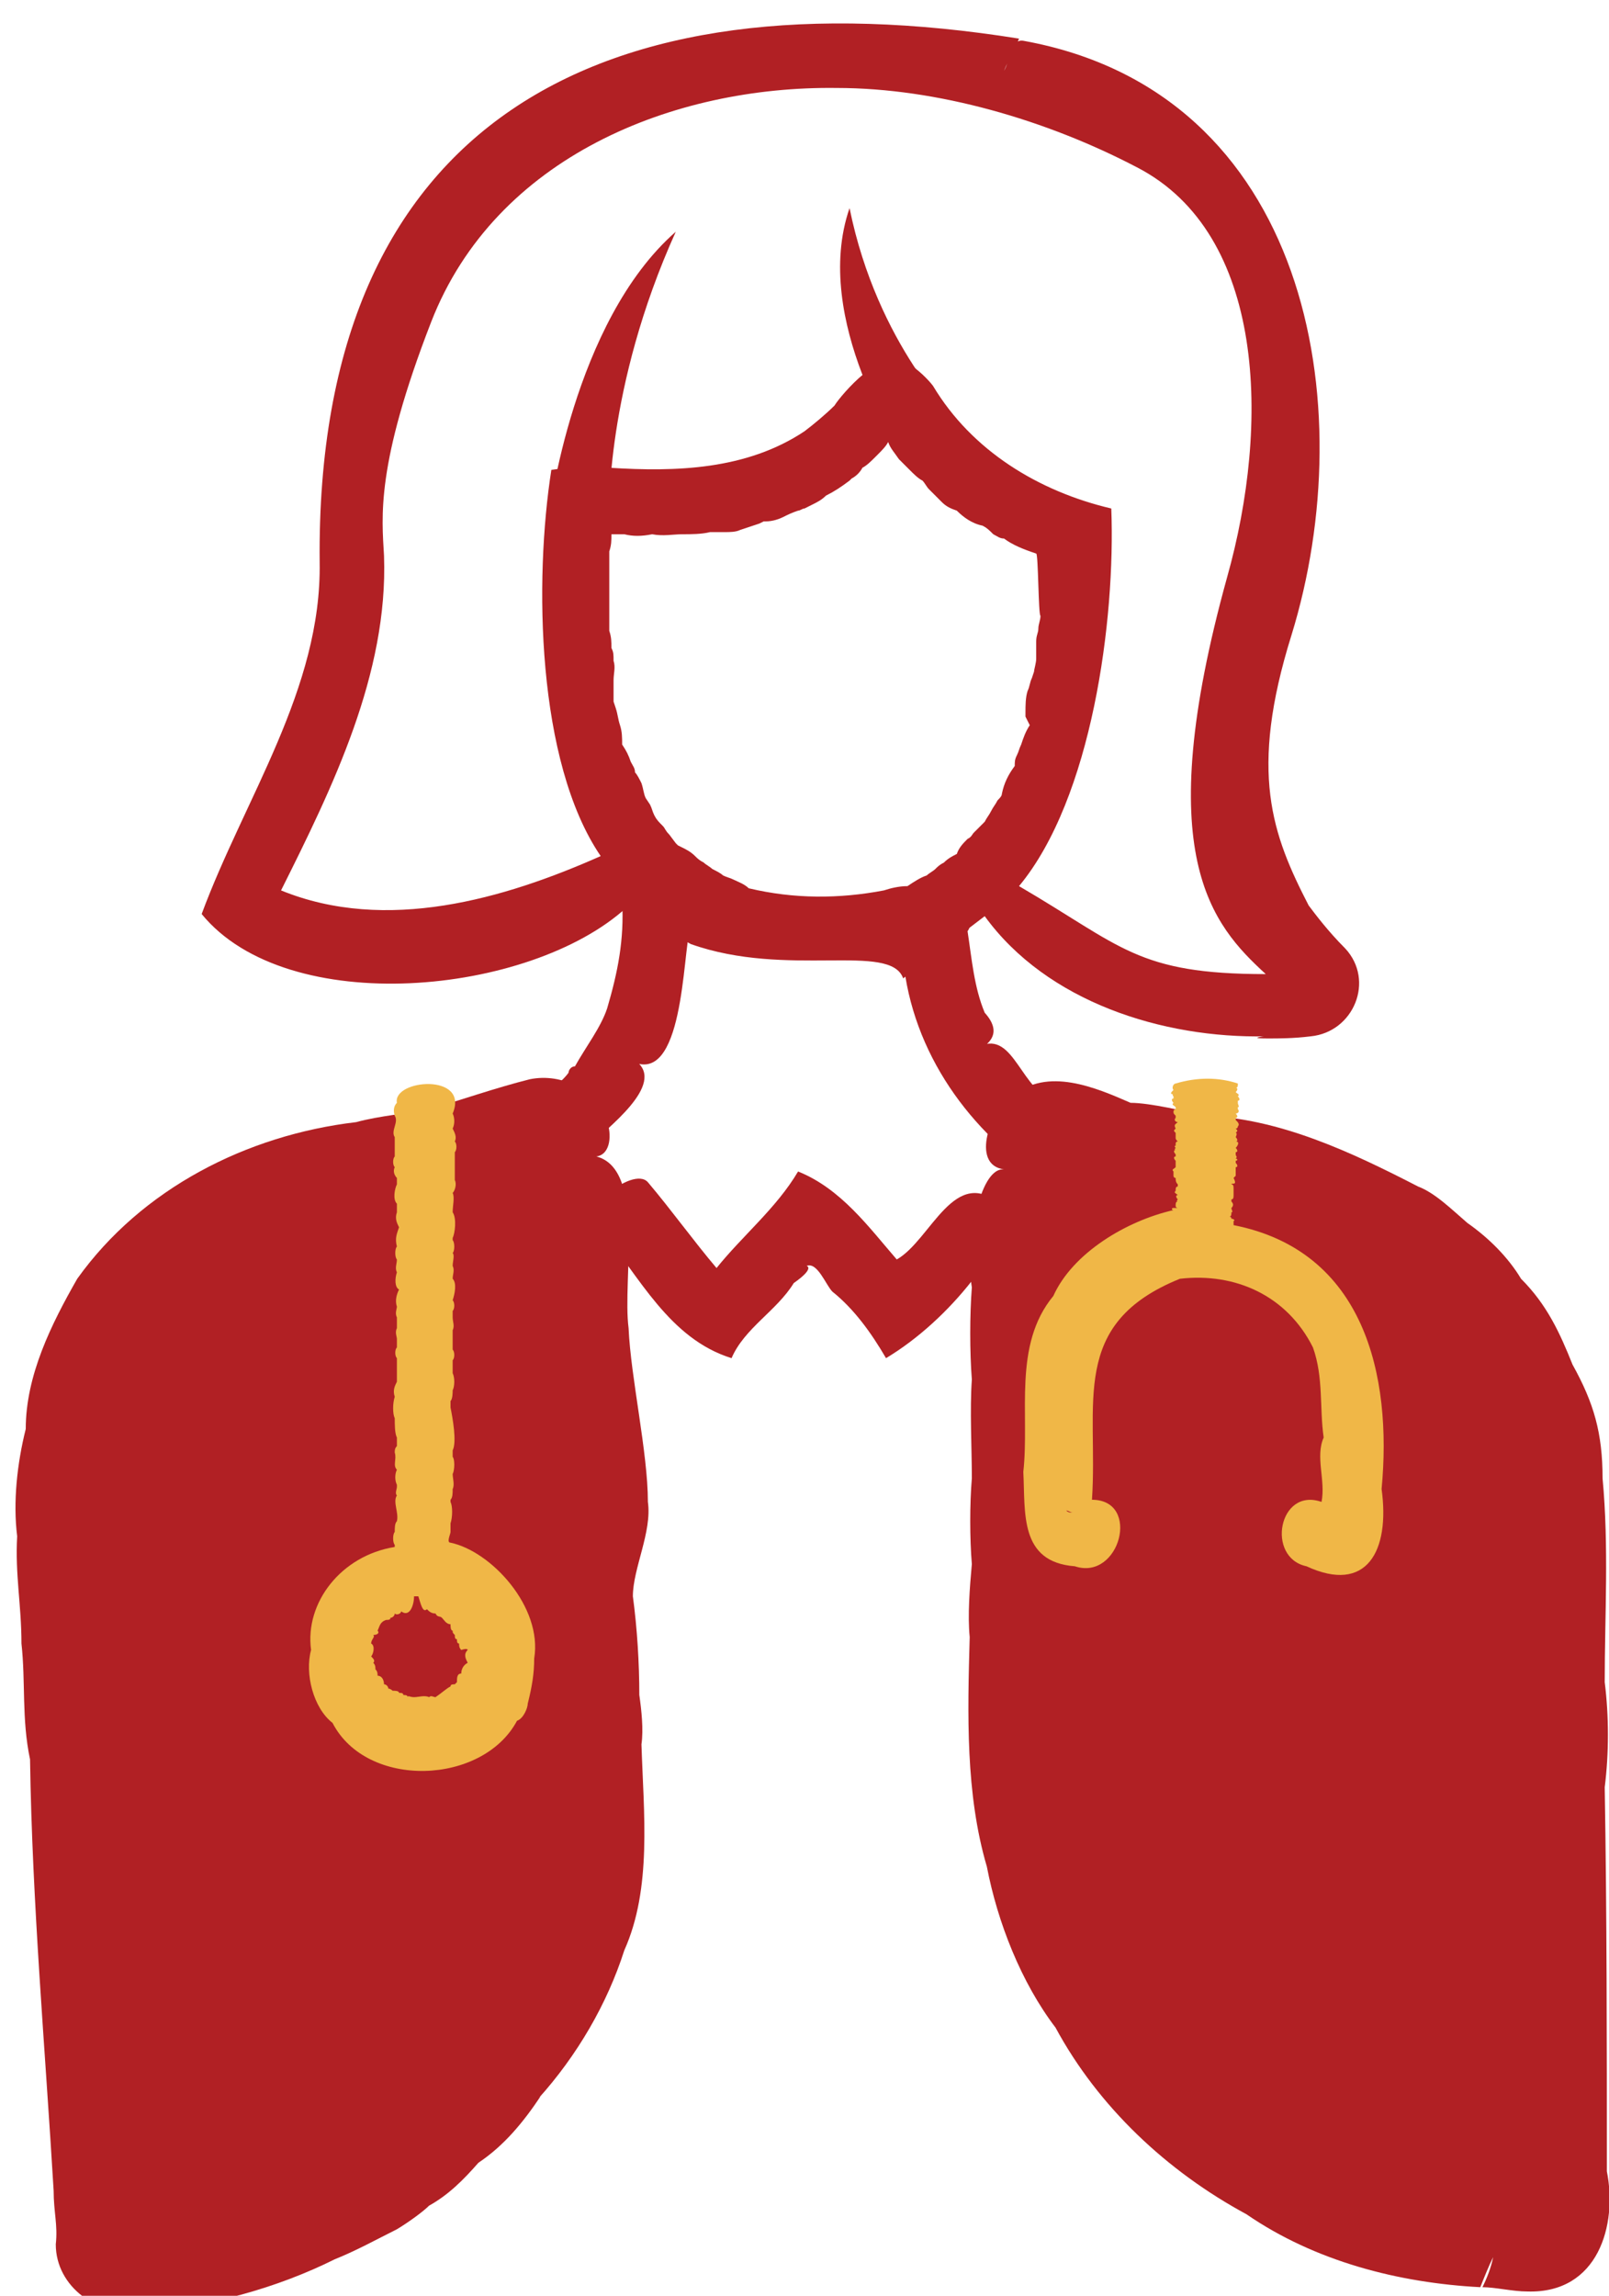 <?xml version="1.0" encoding="utf-8"?>
<!-- Generator: Adobe Illustrator 26.4.0, SVG Export Plug-In . SVG Version: 6.00 Build 0)  -->
<svg version="1.1" id="Layer_1" xmlns="http://www.w3.org/2000/svg" xmlns:xlink="http://www.w3.org/1999/xlink" x="0px" y="0px"
	 viewBox="0 0 75 107" style="enable-background:new 0 0 75 107;" xml:space="preserve">
<style type="text/css">
	.st0{fill:#B12024;}
	.st1{fill:#F0B747;}
</style>
<g>
	<path class="st0" d="M46.7,56.2c-2.2-2-3.3,1.6-4.9,2.5c-1.3-1.5-2.6-3.3-4.6-4.1c-1,1.7-2.6,3-3.8,4.5c-1.1-1.3-2.1-2.7-3.2-4
		c-0.7-0.8-3.5,1.5-2.2,2.2c1.8,2.2,3.2,5.1,6.1,6c0.6-1.4,2.1-2.2,2.9-3.5c1-0.7,0.6-0.8,0.6-0.8c0.5-0.2,0.9,0.9,1.2,1.2
		c1,0.8,1.8,1.9,2.5,3.1c1.5-0.9,2.9-2.2,4-3.6C46.2,58.6,48.4,57.8,46.7,56.2z"/>
	<g>
		<path class="st0" d="M74.9,101.2c0-6,0-12-0.1-17.9c0.2-1.6,0.2-3.3,0-4.9c0-3.1,0.2-6.3-0.1-9.5c0-2.1-0.4-3.5-1.4-5.3
			c-0.6-1.5-1.2-2.8-2.4-4c-0.6-1-1.5-1.9-2.5-2.6c-0.7-0.6-1.5-1.4-2.3-1.7c-3.1-1.6-6.5-3.2-10-3.3c-0.8-0.2-2.5-0.6-3.4-0.6
			c-1.6-0.7-3.9-1.7-5.5-0.3c-1,0.5-2,3.2-0.4,3.4c0,0,0,0,0,0c-1.2-0.1-1.8,3.7-1.5,5.5c-0.1,1.3-0.1,3,0,4.3c-0.1,1.4,0,3.2,0,4.6
			c-0.1,1.2-0.1,2.8,0,4c-0.1,1.1-0.2,2.4-0.1,3.4c-0.1,3.6-0.2,7.3,0.8,10.7c0.5,2.6,1.6,5.4,3.2,7.5c2,3.7,5.2,6.7,8.9,8.7
			c3.2,2.2,7.1,3.2,10.9,3.4c0.2-0.5,0.4-1,0.6-1.4c0,0,0,0,0,0c-0.1,0.5-0.3,1-0.5,1.4c0.6,0,1.4,0.2,2.1,0.2
			C74.5,106.9,75.4,103.7,74.9,101.2z"/>
		<path class="st0" d="M30.2,70c0-2.3-0.8-5.8-0.9-8.1c-0.3-2.3,0.8-7.4-1.5-8c0,0,0,0,0,0c0.7-0.1,0.7-1.1,0.5-1.6
			c-0.5-1.5-2.1-2.3-3.6-2c-1.6,0.4-3.3,1-4.7,1.4c-1,0.2-2.3,0.3-3.4,0.6c-5.1,0.6-10,3.1-13,7.3c-1.2,2.1-2.4,4.5-2.4,7
			c-0.4,1.6-0.6,3.4-0.4,5c-0.1,1.8,0.2,3.2,0.2,5c0.2,1.8,0,3.5,0.4,5.4c0.1,6.7,0.7,13.4,1.1,20.1c0,1,0.2,1.6,0.1,2.5
			c0,2,2,3.4,3.9,3.1c3.1-0.1,6.5-1.1,9.1-2.4c1-0.4,1.9-0.9,2.9-1.4c0.5-0.3,1.2-0.8,1.5-1.1c0.9-0.5,1.6-1.2,2.3-2
			c1.2-0.8,2.1-1.9,2.9-3.1c0,0,0,0-0.1,0.1c1.8-2,3.2-4.4,4-6.9c1.3-2.9,0.9-6.4,0.8-9.6c0.1-0.7,0-1.6-0.1-2.3
			c0-1.5-0.1-3.1-0.3-4.6C29.5,73.1,30.4,71.4,30.2,70z M7.7,105.9C7.7,105.9,7.7,105.9,7.7,105.9C7.7,105.9,7.7,105.9,7.7,105.9
			C7.7,105.9,7.7,105.9,7.7,105.9z"/>
	</g>
	<path class="st1" d="M64.4,69.4c0.5-5.3-0.8-11.1-6.9-12.3c0,0,0-0.1,0-0.1c0,0,0-0.1,0-0.1c0.1,0,0-0.1-0.1-0.1c0,0,0-0.1-0.1-0.1
		c0,0,0,0,0,0c0.1,0,0.1-0.1,0.1-0.2c0.1,0,0-0.1,0-0.2c0.1-0.1,0.1-0.2,0-0.3c0,0,0-0.1,0-0.1c0.1,0,0.1-0.1,0.1-0.2
		c0,0,0-0.1,0-0.2c0,0,0,0,0-0.1c0-0.1,0-0.2-0.1-0.2c0-0.1,0.3,0.1,0.1-0.3c0,0,0.1-0.1,0.1-0.1c0,0,0-0.1,0-0.2c0-0.1,0-0.1,0-0.2
		c0.1,0,0.1-0.1,0-0.2c0,0,0-0.1,0-0.1c0.1,0,0.1-0.1,0-0.1c0.1-0.1,0-0.1,0-0.2c0,0,0-0.1,0-0.1c0.1,0,0.1-0.1,0-0.2
		c0.1-0.1,0.2-0.3,0-0.3l0,0c0.1,0,0.1-0.1,0-0.2c0,0,0.1-0.2,0-0.2c0.1-0.1,0.1-0.1,0-0.2c0,0,0,0,0,0c0.1,0,0.1-0.1,0.1-0.1
		c0.1-0.1,0-0.2-0.1-0.3c0,0,0-0.1,0-0.1c0.1,0,0.1-0.1,0-0.2c0.1,0,0.2-0.1,0.1-0.2c0-0.1,0-0.1,0-0.1c0.1,0,0-0.1,0-0.2
		c0,0,0-0.1,0-0.1c0.1,0,0.1-0.1,0-0.2c0.1-0.1,0-0.1-0.1-0.2c0.1-0.1,0.1-0.2,0-0.2c0.1,0,0.1-0.1,0.1-0.2c-0.9-0.3-1.9-0.3-2.9,0
		l0,0c-0.1,0-0.2,0.2-0.1,0.3c-0.1,0.1-0.2,0.2,0,0.2c-0.1,0,0,0.1,0,0.1c0,0,0,0.1,0,0.1c-0.1,0-0.1,0.1,0,0.2
		c-0.1,0.1,0,0.1,0.1,0.2c0,0,0,0.1,0,0.1c-0.1,0-0.1,0.1-0.1,0.1c0,0.1,0,0.1,0.1,0.2c0,0,0,0.1,0,0.1c-0.1,0.1,0,0.2,0.1,0.2
		c-0.1,0.1-0.2,0.1-0.1,0.3c-0.1,0.1-0.1,0.1,0,0.2c0,0,0,0,0,0c0,0,0,0,0,0.1c0,0,0,0.1,0,0.1c0,0.1,0,0.1,0.1,0.2
		c-0.1,0-0.1,0.1-0.1,0.1c0,0,0,0.1,0,0.1c-0.1,0,0,0.1,0,0.1c0,0-0.1,0.1,0,0.1c-0.1,0-0.1,0.1,0,0.2c0,0,0,0.1,0,0.1
		c-0.1,0-0.1,0.1,0,0.2c0,0,0,0.1,0,0.1c0,0.1,0,0.2,0,0.2c-0.1,0.1-0.2,0.1-0.1,0.2c0,0,0,0,0,0.1c0,0,0,0.1,0,0.1
		c0,0,0,0.1,0.1,0.1c0,0.1,0,0.2,0.1,0.3c0,0,0,0.1,0,0.1c-0.1,0-0.1,0.1-0.1,0.2c-0.1,0.1,0,0.1,0.1,0.2c-0.1,0-0.1,0.1,0,0.2
		c0,0,0,0,0,0c0,0,0,0,0,0c0,0-0.1,0.1,0,0.1c-0.1,0-0.1,0.1-0.1,0.2c0,0.1,0.1,0.1,0.1,0.1c0,0,0,0,0,0c-0.1,0-0.2,0-0.2,0
		c-0.1,0-0.1,0.1,0,0.1c-2.2,0.5-4.7,2-5.6,4c-1.9,2.3-1.1,5.5-1.4,8.2c0.1,1.9-0.2,4.2,2.4,4.4c2.1,0.7,3.1-3.1,0.8-3.1
		c0.3-4.5-1.1-8.2,4.1-10.3c-0.1-0.5-0.1-0.5,0,0c2.6-0.3,5,0.8,6.2,3.2c0.5,1.4,0.3,2.8,0.5,4.2c-0.4,0.9,0.1,2-0.1,3
		c-2-0.7-2.6,2.6-0.7,3C63.7,74.3,64.8,72.3,64.4,69.4z M50,70.5c-0.1,0-0.2,0-0.3-0.1C49.8,70.4,49.9,70.5,50,70.5
		C50,70.5,50,70.5,50,70.5z M61.2,71.3c0-0.1,0-0.1,0-0.2C61.2,71.1,61.2,71.2,61.2,71.3z"/>
	<path class="st1" d="M24.9,77.3c0.4-2.4-2-5-3.9-5.4c-0.2,0,0-0.4,0-0.5c0-0.1,0-0.3,0-0.4c0.1-0.3,0.1-0.8,0-1c0,0,0-0.1,0-0.1
		c0.1-0.1,0.1-0.3,0.1-0.5c0.1-0.2,0-0.5,0-0.7c0.1-0.2,0.1-0.7,0-0.8c0-0.1,0-0.2,0-0.3c0.2-0.4,0-1.5-0.1-2c0-0.1,0-0.1,0-0.2
		l-1.4-0.1l1.4,0.1c0,0,0-0.1,0-0.1c0.1-0.1,0.1-0.4,0.1-0.5c0.1-0.2,0.1-0.6,0-0.8c0-0.2,0-0.4,0-0.6c0.1-0.1,0.1-0.4,0-0.5
		c0-0.3,0-0.6,0-0.9c0.1-0.2,0-0.4,0-0.6c0-0.1,0-0.2,0-0.3c0.1-0.1,0.1-0.4,0-0.5c0.1-0.3,0.2-0.8,0-1c0-0.2,0.1-0.4,0-0.6
		c0-0.2,0.1-0.5,0-0.6c0.1-0.1,0.1-0.5,0-0.6c0,0,0,0,0-0.1c0.1-0.2,0.2-0.9,0-1.2c0-0.3,0.1-0.7,0-0.9c0.1-0.1,0.2-0.4,0.1-0.6
		c0-0.2,0-0.4,0-0.5c0-0.2,0-0.4,0-0.5c0-0.1,0-0.2,0-0.3c0.1-0.1,0.1-0.4,0-0.5c0.1-0.2,0-0.4-0.1-0.6c0.1-0.2,0.1-0.5,0-0.7
		c0.8-1.9-2.8-1.6-2.6-0.5c-0.1,0.1-0.2,0.3-0.1,0.6c0.2,0.3-0.2,0.7,0,1c0,0.1,0,0.4,0,0.5c0,0.1,0,0.3,0,0.4
		c-0.1,0.1-0.1,0.4,0,0.5c-0.1,0.2,0,0.4,0.1,0.5c0,0.1,0,0.2,0,0.3c-0.1,0.2-0.2,0.7,0,0.9c0,0.1,0,0.2,0,0.4
		c-0.1,0.3,0,0.5,0.1,0.7c-0.1,0.3-0.2,0.5-0.1,0.9c-0.1,0.1-0.1,0.5,0,0.6c0,0.2-0.1,0.4,0,0.6c-0.1,0.3-0.1,0.7,0.1,0.8
		c-0.1,0.2-0.2,0.5-0.1,0.8c0,0.1-0.1,0.3,0,0.5c0,0.1,0,0.4,0,0.5c-0.1,0.2,0,0.4,0,0.5c0,0.1,0,0.3,0,0.4c-0.1,0.1-0.1,0.4,0,0.5
		c0,0.1,0,0.3,0,0.4c0,0.2,0,0.5,0,0.7c-0.1,0.2-0.2,0.4-0.1,0.7c-0.1,0.3-0.1,0.8,0,1c0,0.3,0,0.7,0.1,0.9c0,0.1,0,0.2,0,0.4
		c-0.1,0.1-0.1,0.2-0.1,0.3c0.1,0.3-0.1,0.6,0.1,0.8c-0.1,0.2-0.1,0.5,0,0.7c0,0,0,0.1,0,0.1c0,0.1-0.1,0.3,0,0.4
		c-0.2,0.3,0.1,0.8,0,1.2c-0.1,0.1-0.1,0.3-0.1,0.5c-0.1,0.1-0.1,0.5,0,0.6l0,0.1c-2.5,0.4-4.2,2.6-3.9,4.8c-0.3,1.1,0.1,2.7,1,3.4
		c1.6,3.1,7,2.9,8.6-0.1c0.3-0.1,0.5-0.6,0.5-0.8C24.8,78.6,24.9,78,24.9,77.3z M21.8,76.9c-0.2,0.2-0.1,0.4,0,0.6
		c-0.2,0.1-0.3,0.3-0.3,0.5c-0.2,0-0.2,0.2-0.2,0.4c0,0-0.1,0.1-0.1,0.1c-0.1,0-0.2,0-0.2,0.1c-0.2,0.1-0.4,0.3-0.7,0.5
		c0.1,0.5,0.3,1,0.4,1.5c-0.1-0.5-0.3-1-0.4-1.5c-0.1,0-0.2-0.1-0.3,0c-0.2-0.1-0.5,0-0.7,0C19.1,79.1,19,79,19,79.1
		c0-0.1-0.1-0.1-0.2-0.1c0-0.1-0.1-0.1-0.2-0.1c0-0.1-0.2-0.1-0.3-0.1c0,0-0.1-0.1-0.2-0.1c0-0.1-0.1-0.2-0.2-0.2
		c0-0.2-0.1-0.4-0.3-0.4c0-0.1,0-0.2-0.1-0.3c0-0.1,0-0.2-0.1-0.3c0.1-0.1,0-0.2-0.1-0.3c0.1-0.1,0.2-0.5,0-0.6
		c0-0.2,0.2-0.3,0.1-0.4c0.2,0,0.3-0.1,0.2-0.2c0.1-0.2,0.1-0.4,0.4-0.5c0.1,0,0.2,0,0.2-0.1c0.1,0,0.2-0.1,0.2-0.2
		c0.1,0.1,0.3,0,0.3-0.1c0.4,0.3,0.6-0.3,0.6-0.7c0.1,0,0.1,0,0.2,0c0.1,0.3,0.2,0.8,0.4,0.6c0.1,0.1,0.2,0.2,0.4,0.2
		c0.1,0.2,0.2,0.1,0.3,0.2c0.1,0.1,0.2,0.3,0.4,0.3c0,0.1,0,0.3,0.1,0.3c0,0.1,0,0.1,0.1,0.2c0,0.1,0,0.2,0.1,0.2
		c0,0.1,0,0.2,0.1,0.2c0,0.1,0,0.2,0.1,0.3C21.8,76.8,21.8,76.9,21.8,76.9z"/>
	<path class="st0" d="M32.2,44c4.5,1.6,9.3-0.1,9.9,1.6l3.8-2.9c2.9,4,8.3,5.7,13.1,5.6c0.8-0.1-1.3,0.1,0.1,0.1c0.5,0,1.2,0,2-0.1
		c2-0.2,3-2.6,1.6-4.1c-0.8-0.8-1.4-1.6-1.7-2c-1.7-3.3-2.8-6.2-0.8-12.6C63.5,18.9,61,4.3,47.7,1.9c-0.6-0.1-0.6,0.9-0.9,1.4
		c0.2-0.5,0.5-1,0.7-1.5C28.1-1.3,14.7,5.6,14.9,26.2c0.1,5.9-3.5,11-5.5,16.4c4,4.9,15.3,3.8,19.8-0.3L32.2,44z M41.2,41.5
		c-2.1,0.4-4.2,0.4-6.3-0.1c-0.2-0.2-0.5-0.3-0.7-0.4c-0.2-0.1-0.3-0.1-0.5-0.2c-0.1-0.1-0.3-0.2-0.5-0.3c-0.1-0.1-0.3-0.2-0.4-0.3
		c-0.2-0.1-0.3-0.2-0.4-0.3c-0.2-0.2-0.4-0.3-0.6-0.4l-0.2-0.1l-0.1-0.1l-0.3-0.4c-0.2-0.2-0.2-0.3-0.3-0.4
		c-0.2-0.2-0.3-0.3-0.4-0.5c-0.1-0.2-0.1-0.3-0.2-0.5l-0.2-0.3C30,37,30,36.8,29.9,36.5c-0.1-0.2-0.2-0.4-0.3-0.5
		c0-0.2-0.1-0.3-0.2-0.5c-0.1-0.3-0.2-0.5-0.4-0.8c0-0.3,0-0.6-0.1-0.9c-0.1-0.3-0.1-0.5-0.2-0.8l-0.1-0.3c0,0,0,0,0,0
		c0-0.2,0-0.5,0-0.7l0-0.3c0-0.3,0.1-0.6,0-0.9c0-0.3,0-0.4-0.1-0.6c0-0.3,0-0.5-0.1-0.8c0-0.2,0-0.3,0-0.5l0-0.1l0-3.1
		c0.1-0.3,0.1-0.5,0.1-0.8c0,0,0,0,0,0c0.2,0,0.4,0,0.6,0c0.4,0.1,0.8,0.1,1.3,0c0.5,0.1,1,0,1.4,0c0.4,0,0.9,0,1.3-0.1
		c0.2,0,0.5,0,0.7,0c0.2,0,0.5,0,0.7-0.1c0.3-0.1,0.6-0.2,0.9-0.3l0.2-0.1l0.1,0c0.3,0,0.6-0.1,0.8-0.2c0.2-0.1,0.4-0.2,0.7-0.3
		c0.1,0,0.2-0.1,0.3-0.1l0.4-0.2c0.2-0.1,0.4-0.2,0.6-0.4c0.4-0.2,0.7-0.4,1.1-0.7l0.1-0.1c0.2-0.1,0.4-0.3,0.5-0.5
		c0.2-0.1,0.4-0.3,0.6-0.5l0.1-0.1c0.2-0.2,0.4-0.4,0.5-0.6c0.1,0.3,0.3,0.5,0.5,0.8c0.2,0.2,0.3,0.3,0.4,0.4l0.1,0.1
		c0.2,0.2,0.4,0.4,0.6,0.5c0.1,0.1,0.2,0.3,0.3,0.4c0.2,0.2,0.4,0.4,0.6,0.6c0.2,0.2,0.4,0.3,0.7,0.4c0.3,0.3,0.7,0.6,1.2,0.7
		c0.2,0.1,0.3,0.2,0.5,0.4c0.2,0.1,0.3,0.2,0.5,0.2c0.4,0.3,0.9,0.5,1.5,0.7c0.1,0,0.1,2.9,0.2,2.9c0,0.2-0.1,0.4-0.1,0.6
		c0,0.2-0.1,0.3-0.1,0.6c0,0.3,0,0.5,0,0.8c0,0.2-0.1,0.5-0.1,0.6l-0.1,0.3c-0.1,0.2-0.1,0.4-0.2,0.6c-0.1,0.3-0.1,0.7-0.1,1l0,0.2
		L48,33.8c-0.2,0.3-0.3,0.6-0.4,0.9c-0.1,0.2-0.1,0.3-0.2,0.5c-0.1,0.2-0.1,0.3-0.1,0.5c-0.3,0.4-0.5,0.8-0.6,1.3
		c0,0.1-0.1,0.2-0.2,0.3c-0.1,0.2-0.2,0.3-0.3,0.5c-0.1,0.2-0.2,0.3-0.3,0.5c-0.1,0.1-0.2,0.2-0.4,0.4l-0.1,0.1
		c-0.1,0.1-0.1,0.2-0.3,0.3c-0.2,0.2-0.4,0.4-0.5,0.7c-0.2,0.1-0.4,0.2-0.6,0.4c-0.2,0.1-0.3,0.2-0.4,0.3c-0.1,0.1-0.3,0.2-0.4,0.3
		c-0.3,0.1-0.6,0.3-0.9,0.5C41.9,41.3,41.5,41.4,41.2,41.5z M59,45.4c-6,0-6.7-1.3-11.5-4.1c3.4-4.1,4.5-12.4,4.3-17.6
		c-3.4-0.8-6.5-2.7-8.3-5.7c-0.2-0.3-1.8-2-1.9-0.6c-0.3-1.4-2.4,1-2.7,1.5c-0.4,0.4-1,0.9-1.4,1.2c-2.7,1.8-6,1.9-9.1,1.7
		c-0.7-0.2-2,0-2.7,0.1c-0.8,5.1-0.7,13.6,2.3,18c-4.5,2-10,3.6-14.9,1.6c2.4-4.8,5-10.1,4.8-15.6c-0.1-1.8-0.4-4.2,2.2-10.9
		c3-7.7,11.3-11,18.9-10.9c4.7,0,9.8,1.5,14,3.7c6,3.1,6.2,12,4.2,19.1C53.6,39.9,56.5,43.1,59,45.4C59.1,45.4,59.1,45.4,59,45.4z"
		/>
</g>
<path class="st0" d="M42.1,44.5c0.1,0.2,0.1,0.6,0.1,1c0.7,4.3,3.6,7.9,7.3,10c0.8,0.2,2.5-3,1.1-3c-0.7-0.4-1.1-1-1.9-1.4
	c-1.4-1-1.7-3.6-3.7-1.9c1.1-0.4,1.8-1,0.9-2c-0.5-1.2-0.6-2.5-0.8-3.8c0.4-0.5-0.3-1.8,0.6-1.9"/>
<path class="st0" d="M29,42c0.1,1.8-0.2,3.3-0.7,5c-0.3,0.9-1,1.8-1.5,2.7c-0.2,0-0.3,0.2-0.3,0.3c-1.1,1.5-4.6,2.1-3.1,4.3
	c0.9,2.5,3.5-0.4,4.5-1.3c1.1-1,3.6-3.1,1-3.9c2.8,2.3,2.9-3.8,3.2-5.5"/>
<path class="st0" d="M25.6,24c0,0,1.1-9,5.9-13.2C28.2,18.1,28.4,24,28.4,24"/>
<path class="st0" d="M42.1,21.2c0,0-4.3-6.3-2.5-11.5c1.3,6.4,5,9.9,5,9.9"/>
</svg>
